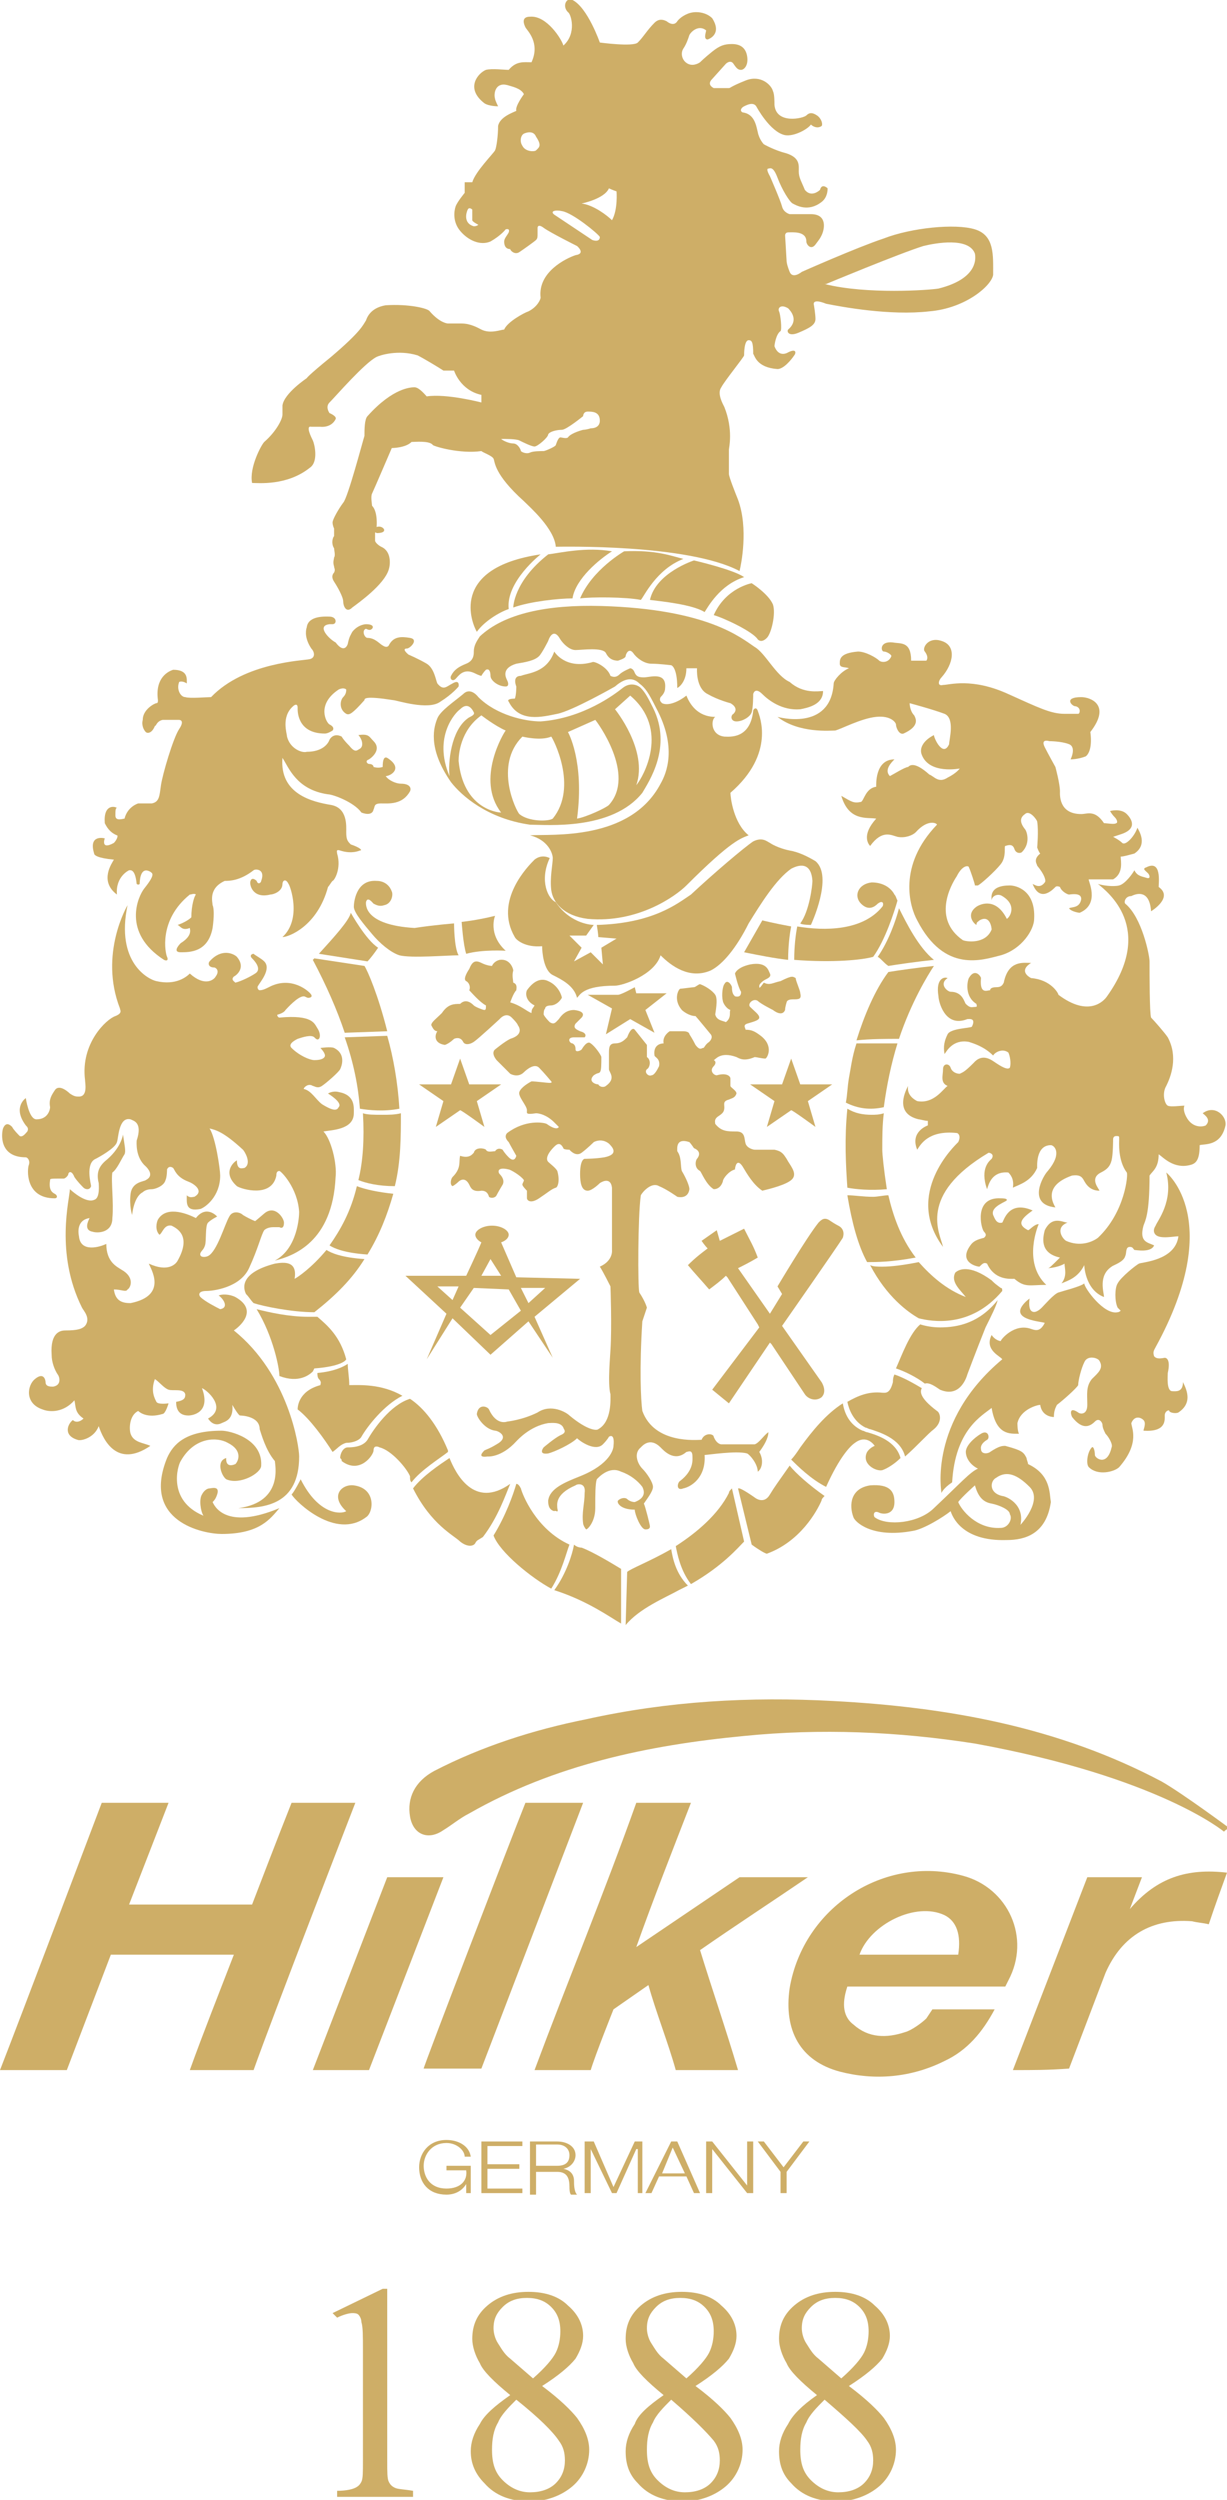 <svg xmlns="http://www.w3.org/2000/svg" xmlns:xlink="http://www.w3.org/1999/xlink" id="Layer_1" x="0px" y="0px" viewBox="0 0 80.8 164.6" style="enable-background:new 0 0 80.8 164.6;" xml:space="preserve"><style type="text/css">	.st0{fill:#CEAE67;}</style><g>	<path class="st0" d="M64.2,15.1c-1.3-0.4-4.2-0.1-6,0.6c-1.8,0.6-5.4,2.2-5.4,2.2s-0.6,0.5-0.8,0c-0.2-0.5-0.2-0.7-0.2-0.7  l-0.1-1.7c0,0,0-0.2,0.2-0.2c0.3,0,1.2-0.1,1.2,0.6c0,0.2,0.3,0.6,0.6,0.2c0.3-0.4,0.3-0.4,0.4-0.6c0.2-0.4,0.4-1.4-0.7-1.4h-1.4  c0,0-0.4-0.1-0.5-0.5s-0.8-2-0.8-2s-0.3-0.5-0.1-0.5c0.1,0,0.3-0.2,0.6,0.6s0.8,1.6,1,1.7c0.2,0.1,1,0.6,1.9-0.1  c0.4-0.3,0.4-0.8,0.4-0.9c-0.1-0.1-0.4-0.3-0.5,0.1c-0.1,0.1-0.6,0.5-1,0c-0.2-0.5-0.4-0.8-0.4-1.2c0-0.4,0.1-0.9-0.8-1.2  c-0.8-0.2-1.5-0.6-1.5-0.6S50,9.2,49.9,8.7c-0.1-0.4-0.2-1.2-1-1.3c-0.2-0.1-0.1-0.3,0.1-0.4c0.2-0.1,0.6-0.3,0.8,0  c0,0,0.9,1.7,1.9,1.9c0.6,0.1,1.5-0.4,1.7-0.7c0.1,0.1,0.4,0.3,0.7,0.1c0.1-0.1,0-0.5-0.3-0.7c-0.3-0.2-0.5-0.2-0.7,0  c-0.2,0.2-2,0.6-2.1-0.7c0-0.2,0-0.7-0.1-0.9c-0.1-0.4-0.8-1.1-1.8-0.7s-1,0.5-1.1,0.5s-0.9,0-1,0c-0.2-0.1-0.4-0.3-0.1-0.6l0.9-1  c0,0,0.3-0.3,0.5,0c0.2,0.3,0.3,0.4,0.5,0.4c0.2,0,0.5-0.3,0.4-0.9s-0.5-0.8-1-0.8c-0.5,0-0.8,0.1-1.3,0.5  c-0.5,0.4-0.8,0.7-0.8,0.7s-0.4,0.3-0.8,0.1c-0.4-0.2-0.5-0.7-0.3-1c0.2-0.3,0.3-0.6,0.4-0.9c0.1-0.2,0.6-0.7,1.1-0.3  c0,0.1-0.2,0.6,0.1,0.6c0,0,1-0.3,0.3-1.4c-0.4-0.4-1.1-0.5-1.6-0.3s-0.7,0.5-0.7,0.5s-0.2,0.4-0.7,0c-0.2-0.1-0.5-0.2-0.8,0.1  C42.6,2,42.4,2.4,42,2.8c-0.3,0.3-2.5,0-2.5,0S38.7,0.5,37.7,0c-0.4-0.2-0.7,0.4-0.3,0.8C37.6,0.9,38,2.2,37.1,3  c-0.1-0.4-1.1-2-2.2-1.9c-0.6,0-0.4,0.5-0.3,0.7s1,1,0.4,2.3c-0.5,0-1-0.1-1.5,0.5c-0.3,0-1.1-0.1-1.5,0c-0.5,0.2-1.4,1.2-0.1,2.2  c0.3,0.2,0.9,0.2,0.9,0.2s-0.2-0.4-0.2-0.5c-0.1-0.3,0-1.1,0.8-0.9c0.3,0.1,0.9,0.2,1.1,0.6c0,0-0.6,0.8-0.5,1.1  c-0.2,0.1-1.1,0.4-1.2,1c0,0.6-0.1,1.4-0.2,1.6c-0.1,0.2-1.3,1.4-1.5,2.1c-0.2,0-0.5,0-0.5,0l0,0.7c0,0-0.5,0.6-0.6,0.9  c-0.1,0.3-0.2,1,0.3,1.6c0.5,0.6,1.3,1,2,0.7c0.7-0.4,1-0.8,1-0.8s0.3-0.1,0.2,0.2c-0.1,0.2-0.3,0.4-0.3,0.6c0,0.1,0,0.5,0.4,0.5  c0,0.1,0.3,0.4,0.6,0.2c0.3-0.2,1-0.7,1.1-0.8c0.1-0.1,0.1-0.2,0.1-0.4s0-0.4,0-0.4s0-0.3,0.4,0c0.4,0.3,2.2,1.2,2.2,1.2  s0.6,0.5-0.1,0.6c-0.6,0.2-2.5,1.1-2.3,2.8c0,0.1-0.2,0.6-0.8,0.9c-0.3,0.1-1.4,0.7-1.6,1.2c-0.2,0-0.9,0.3-1.5,0  c-0.2-0.1-0.7-0.4-1.3-0.4c-0.6,0-0.9,0-0.9,0s-0.5,0-1.2-0.8c-0.1-0.2-1.4-0.5-2.9-0.4c-0.6,0.1-1.1,0.4-1.3,1  c-0.2,0.3-0.3,0.7-2.3,2.4c-1.6,1.3-1.6,1.4-1.6,1.4s-1.5,1-1.6,1.8c0,0.2,0,0.4,0,0.6c0,0.3-0.4,1.1-1.2,1.8  c-0.2,0.2-1,1.7-0.8,2.7c0.4,0,2.3,0.2,3.8-1c0.6-0.4,0.3-1.6,0.2-1.8c-0.1-0.2-0.5-1-0.1-0.9c0.4,0,0.6,0,0.6,0s0.7,0.1,1-0.5  c0.1-0.2-0.4-0.4-0.4-0.4s-0.3-0.4,0-0.7c0.4-0.4,2.3-2.6,3.1-3c0.2-0.1,1.4-0.5,2.7-0.1c0.4,0.2,1.4,0.8,1.7,1c0.2,0,0.7,0,0.7,0  s0.4,1.3,1.8,1.6c0,0.1,0,0.5,0,0.5s-2.3-0.6-3.6-0.4c-0.1-0.1-0.5-0.6-0.8-0.6c-0.2,0-1.4,0-3.1,1.9c-0.2,0.2-0.2,0.9-0.2,1.3  c-0.1,0.3-1.1,4.1-1.4,4.4c-0.3,0.4-0.7,1.1-0.7,1.3c0,0.2,0.1,0.4,0.1,0.4s0,0.4,0,0.5c-0.1,0.1-0.2,0.5,0,0.8  c0,0.1,0.1,0.5,0,0.6c0,0.1-0.1,0.3,0,0.6c0,0.1,0.1,0.2,0,0.4c-0.1,0.1-0.2,0.3,0,0.6c0.2,0.3,0.6,1,0.6,1.3  c0,0.3,0.2,0.8,0.6,0.4c0.4-0.3,2.1-1.5,2.4-2.5c0.1-0.3,0.2-1.2-0.5-1.5c-0.2-0.1-0.4-0.3-0.4-0.4c0-0.1,0-0.5,0-0.5s0-0.1,0.1,0  c0.1,0,0.5,0,0.5-0.2c0-0.1-0.2-0.3-0.5-0.2c0,0,0.1-1-0.3-1.4c0-0.1-0.1-0.6,0-0.8c0.1-0.2,1.3-3,1.3-3s0.9,0,1.3-0.4  c0.2,0,1.2-0.1,1.4,0.2c0.1,0.1,1.8,0.6,3.2,0.4c0.1,0.1,0.7,0.3,0.8,0.5c0.1,0.2,0,1,2,2.8c0.4,0.4,2,1.8,2.1,3  c0.3,0,8.7-0.2,12.1,1.6c0.1-0.4,0.6-2.8-0.1-4.7c-0.2-0.5-0.6-1.5-0.6-1.7s0-1.3,0-1.6c0-0.1,0.3-1.3-0.3-2.8  c-0.1-0.2-0.5-0.9-0.2-1.3c0.2-0.4,1.5-2,1.5-2.1c0-0.1,0-1,0.3-1c0.2,0,0.3,0.1,0.3,0.9c0.1,0.1,0.2,0.9,1.6,1  c0.4,0,0.9-0.6,1.1-0.9c0.1-0.1,0.2-0.5-0.4-0.2c0,0-0.6,0.4-0.9-0.4c0-0.1,0.1-0.8,0.4-1c0.1-0.1,0-1.1-0.1-1.3  c-0.1-0.2,0.1-0.5,0.6-0.2c0.2,0.2,0.7,0.8,0,1.4c-0.1,0.1,0,0.5,0.7,0.2c0.7-0.3,1.1-0.5,1.1-0.9c0-0.3-0.1-0.9-0.1-0.9  s-0.2-0.5,0.8-0.1c1,0.2,4.2,0.8,6.8,0.5c2.4-0.2,4.1-1.7,4.2-2.4C65.4,16.8,65.5,15.5,64.2,15.1 M31.2,14.9  c-0.7-0.2-0.5-0.9-0.4-1.1c0.1-0.2,0.3,0,0.3,0s0,0.6,0,0.7c0,0.1,0.4,0.3,0.4,0.3S31.4,14.9,31.2,14.9 M35.3,9.9  c-0.1,0.1-0.7,0.1-0.9-0.3c-0.2-0.3-0.1-0.7,0.1-0.8c0,0,0.6-0.3,0.8,0.2C35.7,9.6,35.5,9.7,35.3,9.9 M36.6,14.2  c-0.5-0.3,0-0.4,0.4-0.3c0.7,0.1,2.4,1.5,2.5,1.7c0,0.4-0.5,0.2-0.5,0.2L36.6,14.2z M38.9,28.2c-0.3,0.1-0.5,0.1-0.5,0.1  s-0.8,0.2-1,0.5c-0.1,0.1-0.4,0-0.5,0s-0.2,0.2-0.3,0.5c0,0.1-0.7,0.4-0.8,0.4c-0.2,0-0.7,0-0.9,0.1c-0.2,0.1-0.5,0-0.6-0.1  c0-0.1-0.2-0.5-0.5-0.5c-0.3,0-0.7-0.2-0.8-0.3c0.3,0,1,0,1.2,0.1s0.8,0.4,1,0.4s0.9-0.6,0.9-0.8c0.1-0.2,0.6-0.3,0.9-0.3  c0.3,0,1.4-0.9,1.4-0.9s0-0.3,0.3-0.3s0.8,0,0.8,0.6C39.5,28,39.3,28.2,38.9,28.2 M40.3,14.5c-0.3-0.3-1.2-1-2-1.1  c0,0,1.5-0.3,1.8-1c0.2,0.1,0.5,0.2,0.5,0.2S40.7,13.8,40.3,14.5 M61.8,19c-0.6,0.1-4.7,0.4-7.5-0.3h0.1c0,0,4.8-2,6.4-2.5  c0.8-0.2,3-0.6,3.4,0.5C64.3,17.2,64.2,18.4,61.8,19"></path>	<path class="st0" d="M35.6,36.5c0,0-2.3,1.8-2.1,3.6c-0.6,0.2-1.6,0.8-2.1,1.5C31.1,41.1,29.5,37.4,35.6,36.5"></path>	<path class="st0" d="M33.8,40c0,0,0-1.7,2.3-3.5c0.8-0.1,2.5-0.5,4.2-0.2c-0.8,0.5-2.4,1.8-2.6,3.1C36.8,39.4,34.9,39.6,33.8,40"></path>	<path class="st0" d="M41.1,36.3c0,0-2.1,1.2-2.9,3.1c0.7-0.1,3-0.1,4,0.1c0.2-0.2,1-2,2.8-2.7C44.2,36.6,43.2,36.2,41.1,36.3"></path>	<path class="st0" d="M45.7,36.9c0,0-2.5,0.8-2.9,2.6c0.8,0.1,2.8,0.3,3.6,0.8c0.2-0.3,1-1.8,2.6-2.3C48.3,37.5,45.7,36.9,45.7,36.9  "></path>	<path class="st0" d="M49.5,38.4c0,0-1.7,0.3-2.5,2.1c0.7,0.2,2.6,1.1,2.9,1.6c0.1,0.1,0.3,0.2,0.6-0.1c0.3-0.3,0.6-1.6,0.4-2.2  C50.6,39.1,49.5,38.4,49.5,38.4"></path>	<path class="st0" d="M49.7,42.6c-0.9-0.6-3.1-2.5-10.1-2.7c-3.6-0.1-6.4,0.5-8,2c-0.2,0.3-0.4,0.6-0.4,1c0,0.2,0,0.6-0.5,0.8  s-0.8,0.4-1,0.8c-0.1,0.2,0.1,0.4,0.3,0.2s0.5-0.7,1.2-0.4c0.4,0.2,0.5,0.2,0.5,0.2s0.1-0.2,0.3-0.4c0.2-0.1,0.3,0.1,0.3,0.4  s0.5,0.7,1,0.7c0.2,0,0.2-0.2,0.1-0.4c-0.1-0.2-0.4-0.8,0.6-1.1c0.6-0.1,1.2-0.2,1.5-0.5c0.2-0.2,0.6-1,0.6-1s0.3-1,0.8-0.1  c0.2,0.3,0.6,0.7,1,0.7c0.4,0,1.8-0.2,2,0.2s0.5,0.5,0.8,0.5c0.3-0.1,0.5-0.2,0.5-0.3s0.2-0.6,0.5-0.2c0.2,0.3,0.7,0.7,1.2,0.7  s1.3,0.1,1.3,0.1s0.4,0.1,0.4,1.5c0.2-0.1,0.6-0.5,0.6-1.3c0.2,0,0.7,0,0.7,0s-0.1,1.3,0.7,1.7c0.7,0.4,1.5,0.6,1.5,0.6  s0.6,0.3,0.2,0.7c-0.2,0.1-0.2,0.5,0.2,0.5c0.4,0,0.9-0.3,1-0.6c0.1-0.3,0.1-1.2,0.1-1.2s0.1-0.5,0.6,0c0.4,0.4,1.3,1.1,2.5,1  c0.5-0.1,1.5-0.3,1.5-1.2c-0.3,0-1.3,0.2-2.2-0.6C51.1,44.5,50.4,43,49.7,42.6"></path>	<path class="st0" d="M36.5,42.9c0,0,0.7,1.2,2.5,0.7c0.1-0.1,1,0.3,1.2,0.9c0.2,0.1,0.4,0.1,0.6-0.1c0.2-0.2,0.7-0.4,0.7-0.4  s0.2,0,0.3,0.3c0.1,0.2,0.2,0.3,0.6,0.3c0.4,0,1.5-0.4,1.4,0.7c0,0.3-0.2,0.5-0.3,0.6c-0.1,0.2,0,0.3,0.1,0.4  c0.4,0.2,1.1-0.1,1.6-0.5c0.2,0.5,0.7,1.4,1.9,1.4c-0.3,0.2-0.3,1.2,0.6,1.3c0.3,0,1.7,0.2,1.9-1.7c0-0.1,0.2-0.3,0.3,0  c0.1,0.3,1.2,2.8-1.8,5.4c0,0.3,0.2,2,1.2,2.8c-0.5,0.2-1.1,0.3-4.1,3.3c-0.7,0.7-3.2,2.5-6.5,2.2c-1.6-0.2-2.3-1.1-2.4-1.9  c-0.1-0.8,0.1-1.7,0.1-2.1c0-0.3-0.3-1.2-1.5-1.5c1.4-0.1,6.6,0.4,8.6-3.4c0.4-0.7,1.1-2.4-0.3-5c-0.5-1-0.7-1.3-1.1-1.6  c-0.3-0.3-0.8-0.5-1.6,0.2c0,0-2.8,1.6-3.8,1.8c-1,0.2-2.5,0.6-3.2-0.8c-0.1-0.1,0-0.2,0.4-0.2c0.1-0.2,0.1-0.8,0.1-0.8  s-0.3-0.7,0.3-0.7C34.8,44.3,36,44.3,36.5,42.9"></path>	<path class="st0" d="M43,46.6c-0.3-0.6-0.5-1-0.8-1.3c-0.2-0.2-0.7-0.4-1.2,0c-0.5,0.4-2.6,2-5.4,2.2c-1,0-2.9-0.4-4.1-1.6  c0,0-0.5-0.7-1-0.2c-0.6,0.5-1.5,1.1-1.7,1.6c-0.2,0.5-0.7,1.9,0.9,4.2c0.7,0.9,2.4,2.4,5.2,2.8c1.1,0,5.4,0.4,7.4-2.1  C42.7,51.5,44.3,49.2,43,46.6 M29.6,51.1c-1.1-2.6,0.4-4.2,0.7-4.4c0.4-0.4,0.7-0.2,0.9,0.2c0.1,0.2-0.3,0.3-0.4,0.4  C29.7,48.1,29.5,50.2,29.6,51.1 M30.2,50.1c0-0.4,0.1-2,1.5-3c0,0,0.9,0.7,1.6,1c-0.1,0.1-2,3.2-0.3,5.4  C32.7,53.5,30.5,53.2,30.2,50.1 M36.4,53.9c-0.3,0.2-1.6,0.2-2.2-0.3c-0.2-0.2-1.7-3.2,0.2-5.1c0,0,1.2,0.3,1.9,0  C36.4,48.6,38.1,51.8,36.4,53.9 M40.1,53c-0.2,0.2-1.5,0.8-2.1,0.9c0.5-3.8-0.6-5.7-0.6-5.7l1.8-0.8C39.3,47.5,41.9,51,40.1,53   M41.9,51.7c0.8-2.3-1.4-5-1.4-5l1-0.9C44.1,48,42.4,51.1,41.9,51.7"></path>	<path class="st0" d="M22.9,42.4c0.1-0.5,0.2-0.6,0.3-0.8c0.4-0.5,0.9-0.5,0.9-0.5c0.5,0,0.5,0.2,0.4,0.3c-0.1,0.1-0.2,0.1-0.4,0  c-0.3,0.1-0.1,0.6,0.1,0.6c0.5,0,0.8,0.4,1,0.5c0.3,0.2,0.4,0,0.4,0l0,0c0.3-0.6,0.8-0.6,1.4-0.5s0,0.7-0.2,0.7  c-0.4,0,0.1,0.4,0.1,0.4s0.7,0.3,1.2,0.6c0.5,0.3,0.6,1.1,0.7,1.3c0.4,0.5,0.6,0.2,1,0c0.5-0.3,0.4,0.2,0.4,0.2s-0.4,0.5-1.2,1  c-0.8,0.6-2.9-0.1-3.1-0.1c-1.9-0.3-1.9-0.1-1.9,0c-0.8,0.9-1,1-1.2,0.9c-0.5-0.3-0.4-0.9-0.2-1.1c0.2-0.2,0.2-0.4,0.2-0.5  c-0.1-0.1-0.3-0.1-0.5,0c-1.5,1-0.8,2.2-0.6,2.3c0.4,0.2,0.2,0.4,0.2,0.4s-0.3,0.2-0.5,0.2c-1.9,0-1.8-1.6-1.8-1.7  c0-0.3-0.2-0.2-0.3-0.1c-0.8,0.7-0.4,1.8-0.4,2c0.2,0.8,1,1.1,1.3,1c1,0,1.4-0.5,1.5-0.8c0.3-0.5,0.8-0.2,0.8-0.2s0.1,0.2,0.5,0.6  c0.4,0.5,0.5,0.3,0.7,0.2c0.3-0.2,0.1-0.7-0.1-0.9c0.7-0.1,0.7,0.1,1,0.4c0.5,0.5,0,1-0.3,1.2c-0.3,0.1-0.1,0.3,0,0.3  c0.3,0,0.3,0.2,0.3,0.2s0.3,0.1,0.6,0c0-0.5,0.1-0.7,0.3-0.6c1.1,0.7,0.2,1.2-0.1,1.2c0.2,0.3,0.7,0.5,1,0.5c0.6,0,0.7,0.3,0.6,0.5  c-0.5,0.9-1.4,0.8-1.9,0.8c-0.5,0-0.4,0.2-0.5,0.4c-0.1,0.5-0.8,0.2-0.8,0.2c-0.5-0.7-1.9-1.2-2.2-1.2c-2.1-0.3-2.6-1.8-3-2.4  c-0.2,2.4,2,2.9,3.2,3.1c1.1,0.2,1,1.4,1,1.8c0,0.5,0.1,0.6,0.3,0.8c0.6,0.2,0.8,0.4,0.6,0.4c-0.5,0.2-1,0.1-1.3,0  c-0.3-0.1-0.2,0.1-0.2,0.2c0.3,1-0.2,1.8-0.3,1.8c-0.1,0.1-0.2,0.3-0.3,0.4c-0.7,2.6-2.6,3.3-3,3.3c1.3-1.2,0.5-3.4,0.4-3.5  c-0.2-0.4-0.4-0.2-0.4,0c0,0.5-0.6,0.7-0.8,0.7c-1.2,0.3-1.4-0.7-1.3-0.9c0.1-0.3,0.4,0,0.4,0c0.1,0.3,0.3,0.1,0.3,0  c0.3-0.8-0.4-0.8-0.5-0.7c-0.9,0.7-1.6,0.7-1.9,0.7c-1.1,0.5-0.8,1.4-0.8,1.6c0.1,0.2,0.1,0.8,0,1.5c-0.3,1.6-1.5,1.6-2.1,1.6  c-0.5,0-0.2-0.4,0-0.6c0.8-0.5,0.6-0.9,0.6-1c-0.5,0.2-0.6-0.1-0.8-0.2c0.3-0.1,0.7-0.3,0.9-0.5c0-0.8,0.2-1.4,0.3-1.5  c-0.1-0.1-0.3,0-0.4,0c-2.1,1.7-1.6,3.9-1.5,4.1s0,0.3-0.2,0.2c-2.8-1.8-1.7-4.2-1.3-4.7c0.8-1,0.5-1,0.4-1.1  c-0.7-0.4-0.7,0.7-0.7,0.8c-0.1,0.1-0.2,0-0.2,0c-0.1-1-0.4-0.9-0.5-0.9c0,0-0.9,0.4-0.8,1.6c-1.2-0.9-0.3-2.1-0.2-2.3  c-1.1-0.1-1.3-0.3-1.3-0.4c-0.4-1.3,0.7-1,0.7-1c0,0-0.3,0.8,0.6,0.3c0.2-0.2,0.3-0.5,0.2-0.5c-0.5-0.2-0.7-0.6-0.8-0.8  c-0.1-1.3,0.7-1.1,0.8-1c-0.1,0-0.1,0.2-0.1,0.5c0,0.4,0.5,0.2,0.6,0.2c0.2-0.8,0.9-1,0.9-1s0.5,0,0.9,0c0.5-0.1,0.5-0.5,0.6-1.2  c0.1-0.7,0.8-3.1,1.2-3.7c0.4-0.6,0-0.6,0-0.6s-0.7,0-1.1,0c-0.4,0.1-0.4,0.4-0.5,0.4c-0.2,0.5-0.5,0.5-0.6,0.4  c-0.1-0.1-0.3-0.4-0.2-0.8c0-0.7,0.8-1.1,0.9-1.1s0.1-0.1,0.1-0.2c-0.2-1.5,0.7-1.9,1-2c1,0,0.9,0.6,0.9,0.9  c-0.3-0.2-0.5-0.1-0.5-0.1c-0.2,0.5,0.1,1,0.4,1c0.3,0.1,1.4,0,1.7,0c2.2-2.3,6.1-2.4,6.5-2.5c0.4-0.1,0.3-0.5,0.1-0.7  c-0.4-0.6-0.4-1.1-0.3-1.4c0.1-0.8,1.3-0.7,1.5-0.7c0.2,0,0.4,0.1,0.4,0.3c0,0.2-0.2,0.2-0.2,0.2h-0.2c-0.9,0.1,0,1,0.4,1.2  C22.7,43.1,22.9,42.4,22.9,42.4"></path>	<path class="st0" d="M36.2,56.5c0,0-0.5-0.3-1,0.1c-0.4,0.4-2.7,2.7-1.3,5.1c0.1,0.2,0.7,0.7,1.8,0.6c0,0.4,0.1,1.6,0.7,1.9  c0.6,0.3,1.4,0.7,1.6,1.5c0.2-0.2,0.4-0.8,2.5-0.8c0.5,0,2.6-0.7,3-2c0.7,0.7,1.9,1.6,3.3,1c0.8-0.4,1.7-1.5,2.5-3.1  c0.8-1.3,1.8-2.9,2.8-3.6c0.2-0.1,1.3-0.7,1.4,0.8c0,0.3-0.2,2-0.8,2.8c0.1,0.1,0.7,0.1,0.7,0.1s1.5-3.2,0.3-4.2  c-0.5-0.3-1.1-0.6-1.7-0.7c-0.5-0.1-1-0.3-1.3-0.5c-0.2-0.1-0.5-0.4-1.1-0.1c-0.6,0.4-2.6,2.1-4.1,3.5c-0.9,0.6-2.5,1.9-6.2,2  c0.1,0.6,0.1,0.8,0.1,0.8l1.2,0.1l-1,0.6l0.1,1.1l-0.8-0.8l-1.1,0.6l0.5-0.9l-0.8-0.8l1.1,0l0.5-0.7c0,0-1.5,0-2.5-1.5  C36.1,59.2,35.5,58,36.2,56.5"></path>	<path class="st0" d="M41.8,65c0,0-0.9,0.5-1.1,0.5c-0.3,0-2,0-2,0l1.6,0.9l-0.4,1.7l1.6-1l1.6,0.9l-0.6-1.5l1.4-1.1l-2,0L41.8,65z"></path>	<path class="st0" d="M32.6,60.3c0,0-0.5,1.2,0.7,2.3c0,0-1.5-0.1-2.6,0.2c-0.2-0.6-0.3-2.1-0.3-2.1S31.4,60.6,32.6,60.3"></path>	<path class="st0" d="M29.9,60.8c0,0,0,1.6,0.3,2.1c-0.8,0-3.1,0.2-3.9,0c-0.6-0.2-1.3-0.8-1.8-1.4c-0.5-0.6-1.2-1.4-1.2-1.8  c0-0.2,0.1-1.8,1.5-1.7c0.6,0,0.9,0.4,1,0.7c0.1,0.2,0,0.8-0.5,0.9c-0.3,0.1-0.5,0-0.7-0.1c-0.1-0.1-0.4-0.5-0.5-0.1  c0,0.1-0.2,1.5,3.2,1.7C28.6,60.9,29.9,60.8,29.9,60.8"></path>	<path class="st0" d="M33.6,66c0,0,0.2-0.6,0.4-0.8c0-0.1,0.1-0.4-0.2-0.5c0-0.1-0.1-0.5,0-0.8c0-0.1-0.2-0.8-0.9-0.7  c-0.4,0.1-0.5,0.4-0.5,0.4s-0.3,0-0.7-0.2c-0.4-0.2-0.6-0.1-0.8,0.4c-0.2,0.3-0.4,0.7-0.2,0.8c0.2,0.1,0.3,0.4,0.2,0.6  c0.1,0.1,0.7,0.8,1.1,1c0,0.2,0,0.3-0.1,0.3c-0.1,0-0.6-0.2-0.7-0.3s-0.5-0.5-0.9-0.1c-0.4,0-0.8,0-1.2,0.6  c-0.4,0.4-0.7,0.6-0.7,0.8c0.1,0.2,0.2,0.4,0.4,0.4c-0.2,0.3-0.2,0.8,0.5,0.9c0.3-0.1,0.6-0.4,0.6-0.4s0.4-0.2,0.6,0.2  c0.1,0.2,0.4,0.2,0.7,0s1.7-1.5,1.7-1.5s0.4-0.5,0.8-0.1s0.4,0.5,0.4,0.5s0.5,0.6-0.5,0.9c-0.4,0.2-1,0.7-1,0.7s-0.3,0.2,0.1,0.7  c0.4,0.4,0.9,0.9,0.9,0.9s0.5,0.3,0.9-0.1c0.2-0.2,0.7-0.6,1-0.3c0.3,0.3,0.8,0.9,0.8,0.9s0.1,0.1-0.1,0.1s-0.9-0.1-1.2-0.1  c-0.2,0.1-0.7,0.4-0.8,0.7c-0.1,0.3,0.5,0.9,0.5,1.2c0,0.2-0.1,0.3,0.6,0.2c0.2,0,0.7,0.1,1.2,0.6c0.2,0.2,0.3,0.3,0.3,0.3  s-0.1,0.3-0.8-0.2c-0.2-0.1-1.4-0.3-2.6,0.6c-0.1,0.1-0.2,0.3,0.1,0.6c0.1,0.2,0.5,0.9,0.5,0.9s-0.1,0.5-0.5,0.1  c-0.3-0.3-0.4-0.5-0.4-0.5s-0.3-0.2-0.5,0.1c-0.2,0-0.5,0.1-0.6-0.1c-0.1-0.1-0.7-0.2-0.8,0.2c-0.1,0.1-0.3,0.4-0.9,0.2  c-0.1,0.4,0.1,0.8-0.5,1.4c-0.1,0.1-0.2,0.5,0,0.6c0.2-0.1,0.4-0.3,0.4-0.3s0.4-0.4,0.7,0.2c0.1,0.2,0.2,0.5,0.8,0.4  c0.1,0,0.4,0,0.5,0.4c0.1,0.1,0.4,0.1,0.5-0.1s0.4-0.7,0.4-0.7s0.2-0.3-0.2-0.7c-0.1-0.1-0.2-0.5,0.6-0.3c0.1,0,0.8,0.4,1,0.7  c0,0.1-0.1,0.2-0.1,0.3c0,0.1,0.3,0.4,0.3,0.4s0,0.4,0,0.5c0,0.1,0.2,0.4,0.8,0c0.6-0.4,0.8-0.6,1.1-0.7c0.1,0,0.3-0.4,0.1-1.1  c-0.1-0.2-0.5-0.5-0.6-0.6c-0.1-0.1-0.2-0.4,0.4-1c0.2-0.2,0.4-0.3,0.6,0.1c0,0.1,0.4,0.1,0.4,0.1s0.4,0.5,0.8,0.2s0.8-0.7,0.8-0.7  s0.5-0.3,1,0.1c0.2,0.2,0.7,0.7-0.3,0.9c-0.6,0.1-1.3,0.1-1.3,0.1s-0.3,0-0.3,1c0,0.6,0.1,1.1,0.5,1.1c0.3,0,0.8-0.5,0.8-0.5  s0.7-0.5,0.8,0.3c0,0.7,0,4.1,0,4.1s0.1,0.7-0.8,1.1c0.2,0.3,0.7,1.3,0.7,1.3s0.1,2.6,0,4.2c0,0.2-0.2,2.2,0,2.9  c0,0.3,0.1,1.8-0.8,2.3c-0.1,0.1-0.7,0.1-1.9-0.9c-0.2-0.2-1.2-0.8-2.1-0.2c-1,0.5-2,0.6-2,0.6s-0.7,0.3-1.2-0.8  c-0.1-0.2-0.7-0.4-0.8,0.3c0,0.2,0.5,1,1.2,1.1c0.2,0,1,0.4,0.1,0.9c-0.5,0.3-0.6,0.3-0.8,0.4c-0.1,0.1-0.5,0.5,0.2,0.4  c0,0,0.9,0.1,1.9-1c0.1-0.1,0.9-1,2.1-1.2c0.2,0,0.8-0.1,1,0.3c0,0.1,0.3,0.3-0.2,0.5c-0.4,0.2-1.1,0.8-1.1,0.8s-0.4,0.5,0.3,0.4  c0.4-0.1,1.5-0.6,1.9-1c0.2,0.2,1.2,0.9,1.7,0.4c0.3-0.3,0.4-0.5,0.4-0.5s0.4-0.3,0.3,0.6c0,0.2-0.2,1.2-2.2,2  c-1,0.4-2,0.8-2.1,1.6c0,0.2,0,0.6,0.4,0.7c0.1-0.1,0.3,0.2,0.2-0.2c0-0.2-0.2-0.9,1.2-1.5c0.1-0.1,0.7-0.2,0.6,0.5  c0,0.7-0.2,1.3-0.1,2c0,0.1,0.1,0.3,0.2,0.4c0.1,0,0.6-0.5,0.6-1.4s0-1.6,0.1-1.9c0.1-0.1,0.8-0.9,1.6-0.5c0.6,0.2,1.1,0.6,1.4,1  c0.1,0.2,0.3,0.7-0.5,1c-0.2,0-0.4-0.1-0.5-0.2c-0.1-0.1-0.4-0.1-0.6,0.1c-0.1,0.1,0.1,0.6,1.1,0.6c0,0.3,0.4,1.3,0.7,1.3  c0.1,0,0.3,0,0.3-0.2c0-0.1-0.3-1.3-0.4-1.5c0.2-0.3,0.6-0.8,0.6-1.1c0-0.3-0.4-0.9-0.7-1.2c-0.3-0.3-0.6-1-0.1-1.4  c0.1-0.1,0.6-0.7,1.3,0c0.2,0.2,0.9,1,1.7,0.3c0.1,0,0.4-0.2,0.4,0.3c0,0.2,0.1,0.9-0.8,1.6c-0.2,0.1-0.3,0.7,0.2,0.5  c0.5-0.1,1.5-0.7,1.4-2.2c0.2,0,2.1-0.3,2.8-0.1c0.2,0.1,0.7,0.7,0.7,1.2c0.3-0.2,0.4-0.8,0.1-1.3c0.3-0.4,0.6-0.9,0.6-1.3  c-0.3,0.2-0.6,0.7-0.9,0.8c-0.5,0-2.2,0-2.2,0s-0.3,0-0.5-0.5c0-0.2-0.6-0.3-0.8,0.2c-0.3,0-3.1,0.3-3.9-1.9  c-0.1-0.7-0.2-2.8,0-5.9c0.1-0.3,0.3-0.9,0.3-0.9s-0.1-0.4-0.5-1c-0.1-0.3-0.1-5,0.1-6.4c0.1-0.2,0.7-0.9,1.2-0.6  c0.5,0.2,1.2,0.7,1.2,0.7s0.7,0.2,0.8-0.5c0-0.2-0.2-0.7-0.5-1.2c-0.1-0.3,0-0.9-0.3-1.3c0-0.2-0.1-0.9,0.8-0.6  c0.1,0.1,0.3,0.4,0.3,0.4c0,0,0.6,0.2,0.2,0.7c-0.1,0.1-0.2,0.6,0.2,0.8c0.1,0.1,0.4,0.9,0.9,1.2c0.3,0,0.5-0.2,0.6-0.5  c0-0.2,0.4-0.7,0.8-0.8c0-0.1,0.1-0.8,0.5-0.2c0.3,0.5,0.7,1.2,1.3,1.6c0.4-0.1,1.7-0.4,2-0.8s-0.2-0.9-0.4-1.3  c-0.2-0.3-0.3-0.5-0.8-0.6c-0.6,0-1.2,0-1.3,0s-0.5-0.1-0.6-0.4s0-0.8-0.6-0.8s-1,0-1.4-0.5c0-0.1-0.1-0.3,0.2-0.5  c0.3-0.2,0.4-0.3,0.4-0.6c0-0.2-0.1-0.4,0.3-0.5c0.2-0.1,0.4-0.1,0.5-0.4c0-0.2-0.4-0.4-0.4-0.5c0,0,0-0.4,0-0.5  c0-0.1-0.2-0.4-0.9-0.2c-0.2,0-0.5-0.3-0.2-0.6c0.1-0.1,0.2-0.3,0-0.4c0.1,0,0.4-0.6,1.5-0.2c0.2,0.1,0.5,0.3,1.2,0  c0.1,0,0.5,0.1,0.7,0.1c0.1,0,0.6-0.8-0.3-1.5c-0.4-0.3-0.6-0.4-1-0.4c0-0.1-0.2-0.3,0.1-0.4c0.3-0.1,0.8-0.2,0.8-0.4  c0-0.2-0.3-0.4-0.6-0.7c-0.2-0.2,0.2-0.6,0.5-0.4c0.2,0.2,1,0.6,1,0.6s0.6,0.5,0.8,0c0-0.2,0.1-0.5,0.1-0.5s0-0.2,0.4-0.2  c0.4,0,0.6,0,0.5-0.4c0-0.2-0.3-0.8-0.3-1c-0.2-0.1-0.2-0.2-1,0.2c-0.5,0.1-0.7,0.3-1.1,0.1C50,65.1,50,65.1,50,64.9  c0-0.1,0.2-0.3,0.4-0.4c0.2-0.1,0.4-0.2,0.3-0.4c-0.1-0.2-0.2-0.8-1.3-0.6c-0.9,0.2-1,0.6-1,0.6s0.2,0.9,0.4,1.2  c0,0.1,0,0.4-0.4,0.3c-0.1-0.1-0.2-0.2-0.2-0.6c0-0.1-0.3-0.6-0.5-0.2c-0.1,0.1-0.2,0.7-0.1,1.1c0,0.1,0.2,0.5,0.5,0.6  c-0.1,0.1,0.1,0.5-0.3,0.8c-0.2-0.1-0.6-0.1-0.7-0.5c0-0.1,0.2-1,0-1.3s-0.7-0.6-1-0.7C46,64.8,45.8,65,45.7,65  c-0.1,0-0.8,0.1-0.9,0.1c-0.1,0-0.5,0.7,0.1,1.4c0.1,0.1,0.5,0.4,0.9,0.4c0.1,0.1,1,1.2,1,1.2s0.2,0.2-0.1,0.5  c-0.3,0.2-0.3,0.4-0.4,0.4c-0.1,0-0.2,0.2-0.5-0.2c-0.2-0.4-0.4-0.7-0.4-0.7s0-0.2-0.4-0.2c-0.4,0-0.9,0-0.9,0s-0.5,0.3-0.4,0.8  c-0.2,0-0.7,0.1-0.6,0.8c0,0.1,0.4,0.2,0.3,0.7c-0.1,0.2-0.3,0.6-0.5,0.6c-0.2,0.1-0.5-0.2-0.3-0.4c0.2-0.1,0.3-0.6,0-0.8  c0-0.2,0-0.8,0-0.8l-0.8-1c0,0-0.2-0.3-0.5,0.5c-0.2,0.2-0.4,0.4-0.8,0.4s-0.4,0.3-0.4,0.7c0,0.4,0,0.8,0,1c0,0.2,0.5,0.6-0.2,1.1  c-0.1,0.1-0.4,0.1-0.5-0.1c-0.2,0-0.7-0.2-0.3-0.6c0.3-0.2,0.3-0.1,0.4-0.2s0.1-0.5,0.1-1c0-0.1-0.4-0.7-0.7-0.9  c-0.1-0.1-0.3-0.1-0.6,0.4c-0.1,0.1-0.4,0.2-0.4,0c0-0.1,0-0.3-0.2-0.4c-0.2,0-0.4-0.4,0.1-0.4c0.4,0,0.6,0,0.7,0  c0.1-0.1,0.1-0.3-0.3-0.4c-0.2-0.1-0.5-0.2-0.3-0.5c0.2-0.2,0.4-0.4,0.4-0.4s0.4-0.4-0.5-0.5c-0.5,0-0.8,0.3-1,0.6  c-0.2,0.2-0.3,0.4-0.6,0.2c-0.1-0.1-0.3-0.3-0.4-0.5c0-0.1,0-0.3,0.1-0.4c0-0.1,0.1-0.2,0.4-0.2c0,0,0.4,0,0.7-0.5  c0-0.1-0.2-0.8-0.9-1.1c-0.4-0.2-0.9-0.1-1.4,0.6c-0.1,0.2-0.1,0.7,0.5,1c-0.1,0.2-0.2,0.2-0.2,0.5C34.7,66.6,34.3,66.2,33.6,66"></path>	<path class="st0" d="M52.1,69.7l0.6,1.7h2.1l-1.6,1.1l0.5,1.7c0,0-1.5-1.1-1.6-1.1l-1.6,1.1l0.5-1.7l-1.6-1.1h2.1L52.1,69.7"></path>	<path class="st0" d="M30.3,69.7l0.6,1.7H33l-1.6,1.1l0.5,1.7c0,0-1.5-1.1-1.6-1.1l-1.6,1.1l0.5-1.7l-1.6-1.1h2.1L30.3,69.7"></path>	<path class="st0" d="M23.5,78.1c-0.4,1.7-1.1,2.9-1.8,3.9c0.3,0.2,1,0.5,2.5,0.6c0.8-1.3,1.3-2.6,1.7-4  C24.9,78.5,24,78.3,23.5,78.1"></path>	<path class="st0" d="M52.1,61c-1.1-0.2-1.9-0.4-1.9-0.4S49.4,62,49,62.7c1,0.2,2,0.4,2.9,0.5C51.9,62.3,52,61.5,52.1,61"></path>	<path class="st0" d="M25.5,67.9c-0.6-2.4-1.3-4-1.5-4.3l-3.3-0.5c0,0-0.1,0.1-0.1,0.1c0.9,1.7,1.6,3.3,2.1,4.8L25.5,67.9z"></path>	<path class="st0" d="M52.5,61c-0.1,0.5-0.2,1.3-0.2,2.2c2.6,0.2,4.5,0,5.2-0.2c0.8-1.1,1.4-3,1.6-3.7c-0.1-0.2-0.1-0.3-0.2-0.4  c-0.2-0.4-0.7-0.8-1.5-0.8c-0.9,0.1-1.2,0.9-0.7,1.4c0.5,0.5,0.9,0.2,1.1,0c0.4-0.3,0.4,0.1,0.3,0.2C56.8,61.3,54.3,61.3,52.5,61"></path>	<path class="st0" d="M23.9,73.3c0.1,1.7,0,3.2-0.3,4.4c0.5,0.2,1.3,0.4,2.4,0.4c0.4-1.6,0.4-3.3,0.4-4.8c-0.4,0.1-0.8,0.1-1.2,0.1  C24.6,73.4,24.2,73.4,23.9,73.3"></path>	<path class="st0" d="M26.3,73c-0.1-1.7-0.4-3.4-0.8-4.8l-2.8,0.1c0.6,1.7,0.9,3.3,1,4.7C24.3,73.1,25.3,73.2,26.3,73"></path>	<path class="st0" d="M60.3,82.8c-1-1.3-1.5-2.8-1.8-4.1c-0.3,0-0.7,0.1-1,0.1c-0.7,0-1.2-0.1-1.7-0.1c0.3,1.8,0.7,3.3,1.3,4.4  C57.7,83.1,58.7,83.1,60.3,82.8"></path>	<path class="st0" d="M58.4,78.3c-0.2-1.3-0.3-2.3-0.3-2.6c0-0.8,0-1.6,0.1-2.4c-0.3,0.1-0.6,0.1-0.8,0.1c-0.6,0-1.1-0.1-1.6-0.4  c-0.2,2-0.1,3.7,0,5.2C56.3,78.3,57.3,78.4,58.4,78.3"></path>	<path class="st0" d="M59.2,68.4c0.8-2.4,1.9-4.2,2.3-4.8c-1,0.1-2.4,0.3-3,0.4c-0.9,1.2-1.6,2.9-2.1,4.5  C57.3,68.4,58.4,68.4,59.2,68.4"></path>	<path class="st0" d="M57.8,63c0.2,0.1,0.4,0.4,0.7,0.6c0.6-0.1,2-0.3,3-0.4c-1-0.8-1.8-2.4-2.3-3.4C59,60.6,58.5,62,57.8,63"></path>	<path class="st0" d="M60.5,83.1c-1,0.2-1.8,0.3-2.4,0.3c-0.3,0-0.6,0-0.8-0.1c1.1,2.1,2.5,3.1,3.2,3.5c0.8,0.2,3.4,0.7,5.5-1.8  c0-0.1,0-0.2-0.1-0.2c-0.4-0.3-0.4-0.3-0.6-0.5c-1.5-1.1-2.2-0.7-2.4-0.5c-0.3,0.6,0.3,1.1,0.7,1.6C62.3,84.9,61.3,84,60.5,83.1"></path>	<path class="st0" d="M58.2,72.9c0.2-1.5,0.5-2.9,0.9-4.2c-0.8,0-2,0-2.7,0c-0.3,0.9-0.4,1.8-0.5,2.3c-0.1,0.6-0.1,1.1-0.2,1.6  C56.5,73,57.3,73.1,58.2,72.9"></path>	<path class="st0" d="M24.2,63.3c0.2-0.2,0.5-0.6,0.7-0.9c-0.8-0.5-1.8-2.3-1.8-2.3c-0.1,0.5-1.1,1.6-2.1,2.7L24.2,63.3z"></path>	<path class="st0" d="M48.2,98c-0.1,0.1-0.2,0.2-0.2,0.3c-0.7,1.4-2.1,2.6-3.5,3.5c0.1,0.5,0.3,1.6,1,2.5c2.1-1.2,3.1-2.4,3.5-2.8  L48.2,98z"></path>	<path class="st0" d="M40.9,103.3c-0.5-0.3-1.8-1.1-2.6-1.4c-0.2,0-0.4-0.1-0.5-0.2c-0.1,0.6-0.5,1.9-1.3,3c0,0,0,0,0,0  c2.2,0.7,3.7,1.8,4.4,2.2L40.9,103.3z"></path>	<path class="st0" d="M52,96.5c-0.7,1-1,1.4-1.3,1.9c-0.4,0.7-1,0.2-1,0.2s-0.7-0.5-1-0.6c0,0,0,0-0.1,0l0.9,3.7  c0.4,0.3,0.9,0.6,1,0.6c2.2-0.8,3.3-2.8,3.6-3.5c0-0.1,0.1-0.2,0.2-0.3C53.3,97.8,52.4,97,52,96.5"></path>	<path class="st0" d="M44.2,102c-1.4,0.8-2.7,1.3-2.9,1.5l-0.1,3.5c0.9-1.1,2.6-1.8,3.5-2.3c0.2-0.1,0.4-0.2,0.6-0.3  C44.5,103.6,44.3,102.6,44.2,102"></path>	<path class="st0" d="M57.1,94.3c-0.1,0-0.2-0.1-0.3-0.1c-0.9-0.4-1.2-1.2-1.3-1.8c-1.1,0.7-2,1.8-2.8,2.9c-0.2,0.3-0.4,0.6-0.6,0.8  c0.4,0.4,1.3,1.3,2.3,1.8c0.9-2,1.6-2.7,1.9-2.9c0.8-0.6,1.3,0.2,1.3,0.2s-0.3,0.1-0.5,0.4c-0.4,0.8,0.6,1.3,1,1.2  c0.3-0.1,0.8-0.4,1.2-0.8C59,94.9,57.8,94.5,57.1,94.3"></path>	<path class="st0" d="M61.9,87.4c-0.5,0-1-0.1-1.3-0.2c-0.7,0.6-1.2,2-1.6,2.9c0.6,0.2,1.4,0.6,1.9,1c0.3-0.1,0.7,0.2,1,0.4  c1.4,0.6,1.8-1,1.8-1s0.6-1.6,1.2-3.1c0.4-0.8,0.7-1.4,0.8-1.8C64.5,87.1,63.1,87.4,61.9,87.4"></path>	<path class="st0" d="M61.7,92.9c-1.2-0.9-1.1-1.3-1-1.5c-0.5-0.3-1.2-0.7-1.8-0.9c-0.1,0.2-0.1,0.4-0.1,0.5  c-0.2,0.8-0.5,0.7-0.7,0.7c-0.9-0.1-1.6,0.2-2.3,0.6c0.1,0.5,0.4,1.3,1.2,1.7c0.1,0,0.2,0.1,0.3,0.1c0.6,0.2,2,0.6,2.3,1.8  c0.8-0.7,1.5-1.5,1.9-1.8C62.1,93.6,61.9,93,61.7,92.9"></path>	<path class="st0" d="M20.7,90.1c1.4-0.1,2-0.4,2.1-0.6c-0.4-1.5-1.2-2.2-1.9-2.8c-0.2,0-0.4,0-0.6,0c-1.3,0-2.6-0.3-3.4-0.5  c1.1,1.8,1.5,3.9,1.5,4.4c1.3,0.5,2-0.1,2.2-0.3L20.7,90.1z"></path>	<path class="st0" d="M22.8,95c0.5,0,0.9-0.2,1-0.4c0.4-0.7,1.5-2.1,2.7-2.7c-1.4-0.8-2.8-0.7-3.5-0.7c0-0.5-0.1-1-0.1-1.4  c-0.3,0.2-0.9,0.5-2,0.6c0,0.1,0,0.3,0.1,0.4c0.2,0.2,0.1,0.3,0.1,0.4c-1.5,0.4-1.5,1.5-1.5,1.6c0.8,0.6,1.8,2,2.3,2.8  C22.2,95.4,22.4,95.1,22.8,95"></path>	<path class="st0" d="M20.7,86.4C20.7,86.4,20.7,86.3,20.7,86.4c1.4-1.1,2.5-2.2,3.3-3.5c-1.5-0.1-2.2-0.4-2.5-0.6  c-1,1.2-1.9,1.8-2.1,1.9c0.2-1.2-0.7-1.1-1.3-1c-2.3,0.6-2.1,1.6-1.9,2c0.2,0.2,0.3,0.4,0.5,0.6C17.3,86,19.2,86.4,20.7,86.4"></path>	<path class="st0" d="M27.1,97.6c0.6-0.8,1.9-1.6,2.4-2c0,0,0-0.1,0-0.1c-0.7-1.7-1.6-2.8-2.5-3.4c-1.3,0.4-2.4,2-2.8,2.7  c-0.2,0.3-0.6,0.5-1.3,0.5c-0.3,0-0.5,0.4-0.5,0.7c0.1,0.1,0.1,0.1,0.1,0.2c1.2,0.9,2.1-0.4,2.1-0.7c0-0.3,0.2-0.3,0.4-0.2  c0.8,0.2,1.8,1.4,2,1.9C27,97.4,27,97.5,27.1,97.6"></path>	<path class="st0" d="M33.6,97.7C33.6,97.7,33.5,97.7,33.6,97.7c-2.4,1.7-3.6-0.7-4-1.7c-0.6,0.4-1.8,1.2-2.4,2  c1.2,2.4,2.7,3.1,3.1,3.5c0.5,0.4,0.9,0.3,1,0.1c0.1-0.2,0.2-0.2,0.5-0.4C32.8,99.9,33.3,98.4,33.6,97.7"></path>	<path class="st0" d="M37.5,101.7c-2.2-1-3.1-3.3-3.2-3.7c-0.1-0.2-0.2-0.3-0.3-0.3c-0.2,0.7-0.7,2.1-1.5,3.4  c0.4,1.1,2.5,2.8,3.8,3.5C37,103.5,37.3,102.2,37.5,101.7"></path>	<path class="st0" d="M1.7,74.1c0.1,0.1,0.2,0.2,0.1,0.4c-0.1,0.1-0.3,0.4-0.5,0.3c-0.1-0.1-0.4-0.4-0.5-0.6  c-0.1-0.1-0.4-0.4-0.6,0.1c-0.1,0.3-0.3,1.9,1.5,1.9c0.1,0,0.3,0.2,0.2,0.5c-0.1,0.2-0.3,2.2,1.7,2.2c0.2,0,0.2-0.2,0-0.3  c-0.2-0.1-0.4-0.3-0.3-0.9c0-0.1,0-0.1,0.9-0.1c0.1,0,0.3-0.2,0.3-0.3c0-0.1,0.2-0.3,0.4,0.2c0.2,0.3,0.5,0.6,0.6,0.7  c0.1,0.1,0.4,0.2,0.5-0.1c0-0.1-0.4-1.5,0.3-1.8c0.2-0.1,1.3-0.7,1.4-1.1c0.1-0.2,0.1-1.7,0.9-1.5c0.2,0.1,0.8,0.2,0.4,1.4  c0,0.1-0.1,1.1,0.6,1.7c0.1,0.1,0.6,0.6,0,0.9c-0.1,0.1-0.9,0.1-1,0.9s0.1,1.4,0.1,1.4s0.1-1.2,0.7-1.5c0.1-0.1,0.3-0.2,0.6-0.2  c0.2,0,0.8-0.2,0.9-0.6c0.1-0.2,0.1-0.7,0.1-0.7s0.1-0.3,0.4-0.1c0.1,0.1,0.2,0.6,1,0.9c0.3,0.1,1.1,0.6,0.4,1  c-0.1,0-0.3,0.1-0.5-0.1c0,0.5-0.1,1.1,0.9,0.9c0.3-0.1,1.3-0.8,1.3-2.2c0-0.4-0.3-2.5-0.7-3.1c0.4,0.1,0.9,0.2,2.2,1.4  c0.1,0.1,0.6,0.9,0.1,1.2c-0.1,0-0.5,0.2-0.5-0.5c-0.2,0.1-1,0.8,0,1.7c0.3,0.2,2.3,0.8,2.6-0.7c0-0.1,0-0.3,0.2-0.3  c0.1,0,1.2,1.1,1.3,2.7c0,0.3-0.1,2.4-1.6,3.2c1.2-0.3,3.8-1.2,4-5.5c0.1-0.9-0.3-2.5-0.8-3c0.5-0.1,2-0.1,2-1.2  c0-0.4,0.1-1.2-1-1.4c-0.4-0.1-0.7,0.1-0.7,0.1s1,0.6,0.7,0.9c-0.1,0.2-0.3,0.3-1.1-0.2c-0.4-0.3-0.7-0.9-1.2-1  c0-0.1,0.3-0.4,0.6-0.2c0.1,0,0.3,0.2,0.6,0c0.3-0.2,1.1-0.9,1.2-1.1c0.1-0.2,0.4-1-0.4-1.4c-0.2-0.1-0.9,0-0.9,0s0.3,0.3,0.3,0.5  c0,0.1-0.1,0.3-0.7,0.3c-0.3,0-1-0.3-1.5-0.8c-0.1-0.1-0.2-0.3,0.4-0.6c0.3-0.1,0.9-0.3,1.1-0.1c0.1,0.1,0.2,0.2,0.3,0.1  s0.1-0.4-0.1-0.7c-0.2-0.3-0.3-0.9-2.5-0.7c-0.1,0-0.2-0.2-0.1-0.2c0,0,0.4-0.1,0.5-0.3c0.1-0.1,0.8-0.9,1.2-0.9  c0.1,0,0.2,0.1,0.3,0.1c0,0,0.3,0,0.2-0.2c-0.1-0.2-1.3-1.3-2.8-0.5c-0.2,0.1-0.4,0.2-0.6,0.2c-0.1,0-0.2-0.2-0.1-0.3  c0.1-0.2,0.9-1.1,0.4-1.6c-0.2-0.2-0.6-0.4-0.7-0.5c-0.1,0-0.3,0.1-0.1,0.3c0.1,0.1,0.7,0.7,0.2,1c-0.3,0.2-0.9,0.5-1.3,0.6  c-0.1-0.1-0.3-0.2-0.1-0.4c0.2-0.1,0.8-0.6,0.2-1.3c-0.2-0.2-1-0.6-1.8,0.3c-0.1,0.1-0.1,0.4,0.3,0.4c0.1,0,0.4,0.2,0.1,0.6  c-0.1,0.2-0.7,0.7-1.7-0.2c-0.2,0.2-0.9,0.8-2.2,0.5c-0.5-0.1-2.7-1.2-1.9-5c0,0-1.9,3.2-0.5,6.8c0,0.1,0.2,0.3-0.3,0.5  c-0.6,0.2-2.3,1.8-2,4.2c0,0.2,0.2,1.1-0.4,1.1c-0.2,0-0.3,0-0.6-0.2c0,0-0.7-0.7-1-0.2c-0.2,0.3-0.4,0.6-0.3,1.1  c0,0.1-0.1,0.8-0.9,0.8c-0.5,0-0.7-1.4-0.7-1.4S0.8,72.9,1.7,74.1"></path>	<path class="st0" d="M8.1,74.7c0,0-0.1,0.8-1,1.6c-0.5,0.4-0.8,0.8-0.6,1.6C6.5,78,6.6,78.9,6.2,79c-0.2,0.1-0.7,0.1-1.6-0.7  c0,0.6-1,4.2,0.8,7.8c0.1,0.2,0.6,0.7,0.2,1.2c-0.2,0.2-0.5,0.3-1.3,0.3c-0.3,0-1,0.1-0.9,1.6c0,0.5,0.2,1,0.4,1.3  c0.1,0.1,0.3,0.7-0.3,0.8c-0.2,0-0.5,0-0.5-0.3c0-0.1-0.1-0.7-0.7-0.2c-0.5,0.4-0.7,1.6,0.5,2C3.3,93,4.2,93,4.9,92.2  c0.1,0.4,0,0.8,0.6,1.2c-0.2,0.2-0.5,0.3-0.7,0.1c-0.3,0.2-0.7,1,0.3,1.3c0.2,0.1,1.1-0.1,1.4-0.9c0.3,0.9,1.2,2.8,3.4,1.3  c-0.4-0.2-1.1-0.2-1.3-0.8c-0.1-0.3-0.1-1.2,0.5-1.5c0.1,0.1,0.6,0.5,1.6,0.2c0.2,0,0.4-0.7,0.4-0.7s-0.7,0.1-0.8-0.1  s-0.4-0.7-0.1-1.5c0.3,0.2,0.6,0.6,0.9,0.7c0.3,0.1,1-0.1,1.1,0.3c0,0.2,0,0.4-0.6,0.5c0,0.2,0,0.9,0.8,0.9c0.3,0,1.5-0.2,0.9-1.8  c0.3,0.1,1.7,1.3,0.4,2c0.2,0.3,0.5,0.5,0.9,0.3c0.2-0.1,0.8-0.2,0.7-1.2c0.4,0.7,0.5,0.7,0.5,0.7s1.3,0,1.3,0.9  c0.1,0.3,0.4,1.4,1,2.1c0,0.2,0.6,2.7-2.4,3.1c1.7,0,4-0.2,4-3.4c0-0.7-0.7-5.4-4.3-8.3c0.3-0.2,1.7-1.3,0.1-2.2  c-0.4-0.2-0.9-0.2-1.1-0.1c0.3,0.2,0.7,0.8,0.1,0.9c-0.2-0.1-1-0.5-1.3-0.8c-0.1-0.1-0.2-0.4,0.4-0.4c0.4,0,2.2-0.2,2.8-1.5  s0.8-2.2,1-2.5c0.1-0.1,0.3-0.2,0.6-0.2s0.4,0,0.4,0s0.3,0.2,0.3-0.3c0-0.3-0.6-1.2-1.3-0.6c-0.7,0.6-0.6,0.5-0.6,0.5  S16.5,80.3,16,80c-0.2-0.2-0.7-0.3-0.9,0.1c-0.3,0.5-0.8,2.3-1.4,2.6c-0.2,0.1-0.6,0.1-0.5-0.2c0.1-0.2,0.2-0.2,0.3-0.5  s0-1.3,0.2-1.5s0.6-0.4,0.6-0.4s-0.7-0.8-1.4,0.1c-0.4-0.2-1.9-0.9-2.5,0.1c-0.1,0.2-0.2,0.7,0.1,1c0.2-0.1,0.3-0.7,0.8-0.6  c0.4,0.2,1.3,0.7,0.4,2.3c-0.1,0.2-0.6,0.8-1.9,0.2c0.1,0.3,1.3,2.1-1.2,2.6c-0.5,0-1-0.1-1.1-0.9c0.5,0,0.8,0.2,0.9,0  c0.2-0.1,0.5-0.8-0.4-1.3c-0.3-0.2-1-0.5-1-1.7c-0.4,0.2-1.7,0.6-1.8-0.5c-0.1-0.5,0-1.1,0.7-1.2c-0.1,0.2-0.4,0.8,0.2,0.9  c0.3,0.1,1.3,0.1,1.3-0.9c0.1-1-0.1-2.5,0-3C7.7,77,8,76.3,8.2,76C8.3,75.8,8.2,75.4,8.1,74.7"></path>	<path class="st0" d="M14.9,96c0,0-0.1,0.7,0.6,0.4c0.2-0.2,0.5-0.9-0.5-1.4c-0.7-0.4-2.2-0.4-3.1,1.2c-0.2,0.3-0.9,2.6,1.5,3.6  c-0.2-0.3-0.3-1.1-0.1-1.4c0.1-0.2,0.3-0.4,0.5-0.4c0.1,0,0.7-0.2,0.5,0.4c-0.1,0.3-0.2,0.4-0.3,0.5c0.1,0.2,0.8,1.9,4.4,0.4  c-0.6,0.7-1.3,1.7-3.8,1.7c-1.2,0-5.3-0.8-3.6-5c0.4-0.9,1.2-1.8,3.6-1.8c0.5,0,2.7,0.5,2.6,2.3c0,0.5-1.4,1.3-2.3,0.9  C14.6,97.2,14.2,96.2,14.9,96"></path>	<path class="st0" d="M19.8,97.4c0,0-0.4,0.8-0.6,1c0.3,0.5,2.9,3,4.9,1.5c0.5-0.3,0.7-1.9-0.8-2.1c-0.8-0.1-1.6,0.7-0.5,1.7  C22.5,99.7,21,99.8,19.8,97.4"></path>	<path class="st0" d="M67.7,96.4c0-0.1-0.1-0.3-0.1-0.4c-0.2-0.4-0.3-0.5-1.4-0.8c-0.2,0-0.4,0-1,0.4c-0.1,0.1-0.6,0.2-0.6-0.2  c0,0-0.1-0.3,0.4-0.6c0.2-0.1,0.1-0.7-0.4-0.4s-1,0.8-1,1.2c0,0.3,0.2,0.8,0.8,1.1c-0.5,0.2-1.2,1-2.9,2.6c-1,1-3.1,1.2-3.9,0.6  c-0.1-0.1-0.1-0.5,0.3-0.3c0.2,0.1,1,0.2,1-0.7c0-0.7-0.3-1.2-1.6-1.1c-1.3,0.2-1.4,1.3-1.1,2.1c0.1,0.3,1.2,1.4,3.9,0.9  c0.7-0.1,2-0.9,2.5-1.3c0.1,0.3,0.7,2,3.7,1.9c1.2,0,2.6-0.4,2.9-2.5C69.1,98.3,69.2,97.1,67.7,96.4 M65.9,100.6  c-1.6,0.1-2.6-1.2-2.8-1.7c0.2-0.3,1.1-1.1,1.1-1.1c0.2,0.7,0.5,1.1,1.1,1.2c0.5,0.1,1.2,0.4,1.2,0.7  C66.7,100,66.4,100.6,65.9,100.6 M67.2,100.4c0.3-1.4-1-1.9-1.2-1.9c-0.9-0.2-0.8-1-0.4-1.2c0.7-0.5,1.4-0.2,2.2,0.6  C68.7,98.8,67.2,100.4,67.2,100.4"></path>	<path class="st0" d="M76.8,77.2c0,0,3.9,3.1-0.7,11.5C76,88.9,75.9,89,76,89.3c0.1,0.1,0.2,0.2,0.7,0.1c0.1,0,0.4,0.1,0.2,1  c0,0.2-0.1,1.2,0.3,1.2c0.2,0,0.7,0.1,0.7-0.6c0.3,0.6,0.6,1.4-0.3,2c-0.2,0.1-0.6,0-0.6-0.1s-0.3,0-0.3,0.3c0,0.3,0.1,1.1-1.4,1  c0-0.1,0.2-0.5,0-0.7s-0.6-0.3-0.8,0.2c0,0.3,0.6,1.3-0.8,2.9c-0.3,0.3-1.4,0.6-2,0c-0.2-0.2-0.1-1,0.2-1.3  c0.1-0.1,0.2,0.2,0.2,0.5c0,0.2,0.8,0.8,1.1-0.5c0.1-0.2-0.2-0.7-0.4-0.9c-0.1-0.2-0.2-0.4-0.2-0.6c0-0.1-0.2-0.5-0.5-0.2  c-0.3,0.3-0.8,0.6-1.5-0.3c-0.1-0.2-0.2-0.7,0.4-0.3c0.1,0.1,0.6,0.2,0.6-0.5c0-0.7-0.1-1.2,0.3-1.7c0.4-0.4,0.8-0.7,0.5-1.2  c-0.1-0.2-0.8-0.4-1,0.1c-0.2,0.4-0.4,1.2-0.4,1.5c-0.1,0.2-1,1-1.4,1.3c-0.1,0.2-0.2,0.4-0.2,0.8c-0.2,0-0.8-0.1-0.9-0.8  c-0.2,0-1.3,0.3-1.5,1.2c0,0.1,0,0.5,0.1,0.7c-0.6,0-1.5,0.1-1.8-1.7c-0.6,0.5-2.4,1.4-2.6,4.9C62.1,98,62,98.3,62,98.3  s-0.9-4.7,4-8.8c-0.1-0.2-1.2-0.6-0.7-1.6c0.2,0.3,0.5,0.4,0.6,0.4c0-0.1,0.9-1.2,2-0.8c0.3,0.1,0.6,0.2,0.9-0.4  c-0.3-0.1-2.1-0.2-1.5-1.1c0.2-0.3,0.5-0.5,0.5-0.5s-0.1,0.6,0.1,0.8c0.2,0.2,0.5,0,0.7-0.2c0.2-0.2,0.8-0.9,1.1-1  c0.3-0.1,1.5-0.4,1.7-0.6c0,0.3,1.3,2.1,2.2,1.9c0.1,0,0.2-0.1,0.2-0.1s-0.1-0.1-0.2-0.2c-0.2-0.4-0.2-1.3,0-1.6  c0.2-0.4,1.2-1.2,1.4-1.3c0.2-0.1,2.4-0.2,2.6-1.8c-0.3,0-1.2,0.2-1.5-0.1c-0.1-0.1-0.2-0.3,0-0.6C76.2,80.4,77.3,79.1,76.8,77.2"></path>	<path class="st0" d="M68.4,80.6c0,0-1.1,2.5,0.5,4c-1.1,0-1.4,0.2-2.1-0.4c-0.3,0-1.3,0.1-1.8-1c-0.2-0.1-0.3,0-0.5,0.2  c-0.2,0-1.4-0.3-0.6-1.4c0.2-0.3,0.5-0.4,0.9-0.5c0.1-0.1,0.2-0.2,0-0.4c-0.2-0.2-0.7-2.3,1.1-2.2c0.1,0,0.4,0,0.4,0.1  c0.1,0.1-1.1,0.4-0.9,1c0.1,0.2,0.2,0.6,0.6,0.5c0.1-0.1,0.4-1.5,2-0.8c-0.7,0.5-1.1,0.9-0.3,1.3C67.8,81,68.1,80.6,68.4,80.6"></path>	<path class="st0" d="M75.8,60c0,0,1.5-0.9,0.5-1.6c0-0.3,0.2-1.8-0.8-1.3c-0.3,0.1-0.1,0.2,0.1,0.4c0.1,0.1,0.2,0.4-0.1,0.3  s-0.6-0.1-0.8-0.5c-0.1,0.2-0.6,0.9-1,1c-0.4,0.1-1.1,0-1.4-0.1c0.6,0.5,3.8,2.9,0.6,7.4c-0.2,0.3-1.2,1.4-3.2-0.1  c0-0.1-0.5-1-1.8-1.1c-0.2-0.1-0.8-0.5,0-1c-0.5,0-1.5-0.2-1.8,1.3C66,64.9,65.9,65,65.6,65c-0.3,0-0.4,0.1-0.4,0.2  c-0.2,0-0.7,0.3-0.6-0.8c0-0.1-0.4-0.7-0.8,0c-0.1,0.2-0.3,1.2,0.5,1.7c0,0.1,0.1,0.2-0.1,0.2c-0.2,0-0.3,0.1-0.6-0.2  c-0.1-0.1-0.2-0.8-1-0.8c-0.2,0-0.8-0.5-0.2-0.9c-0.2-0.1-0.8,0-0.6,1.2c0,0.3,0.4,2.1,1.9,1.5c0.1,0,0.6-0.1,0.3,0.5  c-0.1,0.1-1.4,0.1-1.6,0.5c-0.2,0.4-0.3,0.8-0.2,1.3c0.1-0.1,0.5-1,1.6-0.8c0.3,0.1,1,0.3,1.6,0.9c0.1-0.2,0.6-0.5,1-0.2  c0.1,0.2,0.2,0.7,0.1,1c-0.1,0.1-0.3,0.1-0.9-0.3c-0.3-0.2-0.9-0.7-1.5,0c-0.6,0.6-0.7,0.6-0.9,0.7c-0.2,0-0.5-0.1-0.6-0.4  c-0.1-0.3-0.5-0.3-0.5,0.1c0,0.4-0.2,0.9,0.3,1.1c-0.3,0.2-0.9,1.2-2,1c-0.2-0.1-0.7-0.4-0.6-1c-0.1,0.2-1,1.8,0.7,2.2  c0.1,0,0.4,0.1,0.6,0.1l0,0.3c0,0-1.2,0.4-0.7,1.6c0.2-0.3,0.7-1.3,2.6-1.1c0.1,0,0.3,0.2,0.1,0.6c-0.2,0.2-3.6,3.4-1,6.9  c-0.2-0.9-1.7-3.4,3-6.2c0.1,0,0.4,0.1,0.2,0.4c-0.1,0.1-0.8,0.6-0.3,2c0.1-0.3,0.3-1.2,1.4-1.1c0.1,0.1,0.4,0.4,0.3,1  c0.4-0.2,1.2-0.4,1.6-1.3c0-0.1-0.1-1.5,0.9-1.5c0.2,0,0.8,0.5-0.2,1.7c-0.3,0.3-1.4,2.2,0.5,2.4c-0.1-0.2-0.9-1.4,1.1-2.1  c0.1,0,0.5-0.1,0.7,0.2c0.1,0.1,0.3,0.8,1.1,0.8c0-0.1-0.7-0.8,0.1-1.2c0.4-0.2,0.6-0.4,0.7-0.8c0.1-0.4,0.1-1.4,0.1-1.4  s0-0.2,0.2-0.2c0.2,0,0.2,0,0.2,0.2s-0.1,1.4,0.5,2.2c0.1,0.1-0.1,2.6-1.9,4.3c-0.4,0.3-1.2,0.6-2.1,0.2c-0.3-0.2-0.7-0.9,0.1-1.2  C70,80.5,69.3,80,68.8,81c-0.1,0.4-0.4,1.5,1,1.8c-0.6,0.6-0.7,0.7-0.8,0.7c0.2,0,0.8-0.1,1.1-0.3c0,0.3,0.2,0.8-0.2,1.3  c0.5-0.2,1.1-0.4,1.5-1.2c0-0.1,0,1.6,1.3,2.1c0-0.3-0.4-1.4,0.5-2c0.1-0.1,0.8-0.3,0.9-0.7c0.1-0.2,0-0.6,0.3-0.6  c0.2,0,0.2,0.1,0.3,0.2c0.1,0,1.1,0.2,1.3-0.3c-0.4-0.2-1-0.2-0.7-1.3c0.1-0.3,0.4-0.7,0.4-3.3c0.2-0.3,0.6-0.5,0.6-1.4  c0.3,0.2,1,1,2.1,0.7c0.4-0.1,0.6-0.4,0.6-1.3c0.3-0.1,1.4,0.1,1.7-1.3c0.1-0.6-0.7-1.4-1.5-0.8c0.1,0.1,0.6,0.4,0.2,0.8  c-0.2,0.1-0.9,0.2-1.3-0.6c-0.1-0.2-0.2-0.5-0.1-0.7c-0.3,0-0.9,0.1-1.1,0c-0.2-0.1-0.4-0.8-0.1-1.3c0.3-0.6,0.8-1.9,0.1-3.2  c-0.2-0.3-0.9-1.1-1.1-1.3c-0.1-0.3-0.1-2.8-0.1-3.7c0-0.4-0.5-2.9-1.6-3.8c-0.1-0.1,0-0.5,0.4-0.5C74.9,58.8,75.7,58.6,75.8,60"></path>	<path class="st0" d="M51.2,47.2c0,0,3.5,1,3.7-2.2c0-0.2,0.5-0.8,1-1c-0.2-0.1-0.6,0-0.6-0.3s0-0.7,1.2-0.8c0.5,0,1.2,0.4,1.4,0.6  c0.1,0.1,0.6,0.2,0.8-0.3c0-0.1-0.3-0.3-0.5-0.3c-0.2,0-0.3-0.7,0.6-0.6c0.5,0.1,1.2-0.1,1.2,1.2c0.5,0,1,0,1,0s0.2-0.2-0.1-0.6  c-0.2-0.2,0.2-1,1.1-0.7c1,0.3,0.8,1.5,0,2.4c-0.2,0.2-0.3,0.6,0.1,0.5c0.4,0,1.9-0.5,4.3,0.6c2,0.9,2.8,1.3,3.7,1.3s0.9,0,0.9,0  s0.1,0,0.1-0.2c0-0.2-0.2-0.3-0.3-0.3c-0.2,0-0.8-0.6,0.4-0.6c0.6,0,2,0.5,0.6,2.3c0,0,0.2,1.2-0.3,1.6C71,50,70.5,50,70.5,50  s0.4-0.8-0.1-1c-0.5-0.2-1.3-0.2-1.3-0.2s-0.6-0.2-0.3,0.4c0.2,0.4,0.7,1.3,0.7,1.3s0.3,1.1,0.3,1.6c0,0.2-0.1,1.5,1.4,1.5  c0.4,0,0.9-0.3,1.5,0.6c0.2,0,0.7,0.1,0.8,0c0.1,0,0.1-0.2-0.1-0.4c-0.2-0.2-0.3-0.4-0.3-0.4s0.7-0.2,1.1,0.2  c0.2,0.2,0.8,0.9-0.3,1.3l-0.6,0.2c0,0,0.4,0.2,0.6,0.4c0.2,0.2,0.8-0.4,1-1c0.1,0.2,0.7,1.1-0.2,1.7c-0.4,0.1-0.7,0.2-0.9,0.2  c0,0.3,0.2,1.1-0.5,1.5c-0.4,0-1.6,0-1.6,0c-0.1,0,0.8,1.6-0.6,2.2c-0.1,0-0.6-0.1-0.7-0.3c0.2-0.1,0.7,0,0.8-0.6  c0-0.2-0.1-0.4-0.8-0.3c-0.1,0-0.5-0.2-0.6-0.5c0,0-0.2-0.1-0.3,0c-0.1,0.1-1,1.1-1.5-0.2c0.2,0.1,0.5,0.3,0.8-0.1  c0.1-0.1,0-0.5-0.5-1.1c0-0.1-0.3-0.4,0.2-0.8c-0.1-0.1-0.2-0.4-0.2-0.4s0.1-1.1,0-1.7c0-0.1-0.5-0.8-0.8-0.5c-0.3,0.2-0.4,0.5,0,1  c0.1,0.1,0.4,0.9-0.2,1.5c-0.1,0.1-0.4,0.1-0.5-0.2s-0.3-0.3-0.6-0.2c-0.1,0,0.1,0.7-0.3,1.2s-1.3,1.3-1.5,1.4c-0.1,0-0.2,0-0.2,0  c0-0.1-0.3-1-0.4-1.2c0-0.1-0.4-0.2-0.8,0.6c-0.4,0.6-1.6,2.8,0.4,4.2c0.2,0.1,1.5,0.3,1.9-0.7c0-0.1-0.1-1-0.8-0.6  c-0.1,0.1-0.2,0.1-0.2,0.3c-0.2-0.1-0.7-0.7,0-1.2c0.3-0.2,1.3-0.6,2,0.8c0.2-0.1,0.7-0.9-0.3-1.5c-0.3-0.2-0.7,0-0.7,0.3  c0-0.2-0.2-1,1.2-1c0.4,0,1.7,0.3,1.6,2.2c0,0.7-0.8,2-2.2,2.4c-1.2,0.3-3.7,1.2-5.5-2.3c-0.5-0.9-1.3-3.6,1.3-6.3  c0-0.1-0.6-0.4-1.4,0.5c-0.2,0.2-0.7,0.4-1.2,0.3c-0.4-0.1-1-0.5-1.8,0.6c-0.1-0.1-0.6-0.7,0.4-1.8c-0.6-0.1-1.8,0.2-2.3-1.5  c0.7,0.4,0.8,0.5,1.3,0.4c0.2-0.1,0.3-0.9,1-1c0-0.1-0.1-1.8,1.2-1.8c-0.2,0.2-0.7,0.7-0.3,1.1c0.2-0.1,1-0.6,1.2-0.6  c0.1-0.1,0.4-0.4,1.4,0.5c0.3,0.1,0.6,0.6,1.2,0.2c0.6-0.3,0.8-0.6,0.8-0.6s-2,0.4-2.5-0.9c-0.2-0.5,0.2-1,0.8-1.3  c0,0.2,0.6,1.5,1,0.6c0-0.3,0.4-1.7-0.3-2c-0.8-0.3-2.3-0.7-2.3-0.7s0,0.5,0.3,0.8c0.1,0.2,0.4,0.7-0.7,1.2  c-0.3,0.1-0.5-0.4-0.5-0.6c0-0.1-0.3-0.6-1.3-0.5c-1,0.1-2.3,0.8-2.7,0.9C54.7,48.1,52.6,48.3,51.2,47.2"></path>	<path class="st0" d="M38.2,84.2L34,84.1l-1-2.3c0.3-0.1,0.5-0.3,0.5-0.5c0-0.3-0.5-0.6-1.1-0.6c-0.6,0-1.1,0.3-1.1,0.6  c0,0.2,0.2,0.4,0.4,0.5c-0.2,0.5-1,2.2-1,2.2L26.7,84l2.7,2.5l-1.3,3l1.7-2.7l2.5,2.4l2.5-2.2l1.6,2.4l-1.2-2.7L38.2,84.2z M33,84  l-1.3,0l0.6-1.1L33,84z M29.8,85.6l-1-0.9l1.4,0L29.8,85.6z M32.3,87.9l-2-1.8l0.9-1.3l2.3,0.1l0.8,1.4L32.3,87.9z M34.8,85.8  l-0.5-1l1.6,0L34.8,85.8z"></path>	<path class="st0" d="M55.2,80.7c0,0-0.2-0.1-0.5-0.3c-0.4-0.3-0.6-0.1-0.8,0.1c-0.8,1-2.7,4.2-2.7,4.2l0.3,0.5l-0.8,1.3l-2.1-3  c0.4-0.2,0.8-0.4,1.3-0.7c-0.3-0.8-0.5-1.1-0.9-1.9c-0.6,0.3-1.2,0.6-1.6,0.8L47.2,81l-1,0.7c0,0,0.2,0.3,0.4,0.5  c-0.4,0.3-0.8,0.6-1.3,1.1c0.5,0.6,0.8,0.9,1.4,1.6c0.4-0.3,0.8-0.6,1.1-0.9l0.1,0.1l2,3.1l0.1,0.2l-3.1,4.1l1.1,0.9l2.7-4l0.1,0.1  c0,0,2,3,2.2,3.3c0.2,0.3,0.7,0.5,1.1,0.2c0.4-0.4,0-1,0-1l-2.6-3.7c0,0,3.7-5.3,4-5.8C55.7,80.9,55.2,80.7,55.2,80.7"></path>	<path class="st0" d="M21.9,152.3l3.3-1.6h0.3v11.3c0,0.8,0,1.2,0.1,1.4c0.1,0.2,0.2,0.3,0.4,0.4c0.2,0.1,0.6,0.1,1.2,0.2v0.4h-5  v-0.4c0.6,0,1-0.1,1.2-0.2c0.2-0.1,0.3-0.2,0.4-0.4c0.1-0.2,0.1-0.6,0.1-1.4v-7.2c0-1,0-1.6-0.1-1.9c0-0.2-0.1-0.4-0.2-0.5  s-0.3-0.1-0.4-0.1c-0.2,0-0.6,0.1-1,0.3L21.9,152.3z"></path>	<path class="st0" d="M33.6,157.7c-1.1-0.9-1.8-1.6-2-2.1c-0.3-0.5-0.5-1.1-0.5-1.6c0-0.9,0.3-1.6,1-2.2s1.6-0.9,2.7-0.9  c1.1,0,2,0.3,2.6,0.9c0.7,0.6,1,1.3,1,2c0,0.5-0.2,1-0.5,1.5c-0.4,0.5-1.1,1.1-2.2,1.8c1.2,0.9,1.9,1.6,2.3,2.1  c0.5,0.7,0.8,1.4,0.8,2.1c0,0.9-0.4,1.8-1.1,2.4s-1.7,1-2.8,1c-1.3,0-2.3-0.4-3-1.2c-0.6-0.6-0.9-1.3-0.9-2.1  c0-0.6,0.2-1.2,0.6-1.8C31.9,159,32.6,158.4,33.6,157.7 M34,158c-0.5,0.5-1,1-1.2,1.5c-0.3,0.5-0.4,1.1-0.4,1.8  c0,0.9,0.2,1.5,0.7,2s1.1,0.8,1.8,0.8c0.7,0,1.3-0.2,1.7-0.6c0.4-0.4,0.6-0.9,0.6-1.5c0-0.5-0.1-0.9-0.4-1.3  C36.4,160.1,35.5,159.2,34,158 M35.1,156.6c0.8-0.7,1.3-1.3,1.5-1.7s0.3-0.9,0.3-1.4c0-0.7-0.2-1.2-0.6-1.6  c-0.4-0.4-0.9-0.6-1.6-0.6c-0.7,0-1.2,0.2-1.6,0.6s-0.6,0.8-0.6,1.4c0,0.3,0.1,0.7,0.3,1s0.4,0.7,0.8,1L35.1,156.6z"></path>	<path class="st0" d="M43.7,157.7c-1.1-0.9-1.8-1.6-2-2.1c-0.3-0.5-0.5-1.1-0.5-1.6c0-0.9,0.3-1.6,1-2.2s1.6-0.9,2.7-0.9  c1.1,0,2,0.3,2.6,0.9c0.7,0.6,1,1.3,1,2c0,0.5-0.2,1-0.5,1.5c-0.4,0.5-1.1,1.1-2.2,1.8c1.2,0.9,1.9,1.6,2.3,2.1  c0.5,0.7,0.8,1.4,0.8,2.1c0,0.9-0.4,1.8-1.1,2.4s-1.7,1-2.8,1c-1.3,0-2.3-0.4-3-1.2c-0.6-0.6-0.8-1.3-0.8-2.1  c0-0.6,0.2-1.2,0.6-1.8C42,159,42.7,158.4,43.7,157.7 M44.2,158c-0.5,0.5-1,1-1.2,1.5c-0.3,0.5-0.4,1.1-0.4,1.8  c0,0.9,0.2,1.5,0.7,2s1.1,0.8,1.8,0.8c0.7,0,1.3-0.2,1.7-0.6c0.4-0.4,0.6-0.9,0.6-1.5c0-0.5-0.1-0.9-0.4-1.3  C46.5,160.1,45.6,159.2,44.2,158 M45.2,156.6c0.8-0.7,1.3-1.3,1.5-1.7s0.3-0.9,0.3-1.4c0-0.7-0.2-1.2-0.6-1.6  c-0.4-0.4-0.9-0.6-1.6-0.6c-0.7,0-1.2,0.2-1.6,0.6s-0.6,0.8-0.6,1.4c0,0.3,0.1,0.7,0.3,1s0.4,0.7,0.8,1L45.2,156.6z"></path>	<path class="st0" d="M53.8,157.7c-1.1-0.9-1.8-1.6-2-2.1c-0.3-0.5-0.5-1.1-0.5-1.6c0-0.9,0.3-1.6,1-2.2s1.6-0.9,2.7-0.9  c1.1,0,2,0.3,2.6,0.9c0.7,0.6,1,1.3,1,2c0,0.5-0.2,1-0.5,1.5c-0.4,0.5-1.1,1.1-2.2,1.8c1.2,0.9,1.9,1.6,2.3,2.1  c0.5,0.7,0.8,1.4,0.8,2.1c0,0.9-0.4,1.8-1.1,2.4s-1.7,1-2.8,1c-1.3,0-2.3-0.4-3-1.2c-0.6-0.6-0.8-1.3-0.8-2.1  c0-0.6,0.2-1.2,0.6-1.8C52.2,159,52.8,158.4,53.8,157.7 M54.3,158c-0.5,0.5-1,1-1.2,1.5c-0.3,0.5-0.4,1.1-0.4,1.8  c0,0.9,0.2,1.5,0.7,2c0.5,0.5,1.1,0.8,1.8,0.8c0.7,0,1.3-0.2,1.7-0.6c0.4-0.4,0.6-0.9,0.6-1.5c0-0.5-0.1-0.9-0.4-1.3  C56.7,160.1,55.7,159.2,54.3,158 M55.4,156.6c0.8-0.7,1.3-1.3,1.5-1.7s0.3-0.9,0.3-1.4c0-0.7-0.2-1.2-0.6-1.6  c-0.4-0.4-0.9-0.6-1.6-0.6c-0.7,0-1.2,0.2-1.6,0.6s-0.6,0.8-0.6,1.4c0,0.3,0.1,0.7,0.3,1s0.4,0.7,0.8,1L55.4,156.6z"></path>	<path class="st0" d="M31,144.4h-0.3l0-0.6h0c-0.3,0.5-0.8,0.7-1.3,0.7c-1.2,0-1.8-0.8-1.8-1.8c0-0.9,0.6-1.8,1.8-1.8  c0.8,0,1.5,0.4,1.6,1.1h-0.4c0-0.4-0.5-0.9-1.2-0.9c-1,0-1.5,0.8-1.5,1.5c0,0.7,0.4,1.5,1.5,1.5c0.9,0,1.4-0.5,1.3-1.2h-1.3v-0.3  H31V144.4z"></path>	<polygon class="st0" points="31.7,141 34.4,141 34.4,141.3 32.1,141.3 32.1,142.5 34.2,142.5 34.2,142.8 32.1,142.8 32.1,144.1   34.4,144.1 34.4,144.4 31.7,144.4  "></polygon>	<path class="st0" d="M34.9,141h1.8c0.6,0,1.2,0.3,1.2,0.9c0,0.4-0.3,0.8-0.8,0.9v0c0.5,0.1,0.7,0.4,0.7,0.8c0,0.2,0,0.7,0.2,0.9  h-0.4c-0.1-0.1-0.1-0.4-0.1-0.5c0-0.5-0.1-1-0.8-1h-1.4v1.5h-0.4C34.9,144.4,34.9,141,34.9,141z M35.3,142.6h1.4  c0.5,0,0.8-0.2,0.8-0.7c0-0.4-0.3-0.7-0.8-0.7h-1.4V142.6z"></path>	<polygon class="st0" points="38.5,141 39.1,141 40.4,144 41.8,141 42.3,141 42.3,144.4 42,144.4 42,141.5 41.9,141.5 40.6,144.4   40.3,144.4 38.9,141.5 38.9,141.5 38.9,144.4 38.5,144.4  "></polygon>	<path class="st0" d="M44.2,141h0.4l1.5,3.4h-0.4l-0.5-1.1h-1.8l-0.5,1.1h-0.4L44.2,141z M43.6,143.1h1.5l-0.8-1.7L43.6,143.1z"></path>	<polygon class="st0" points="46.5,141 46.9,141 49.2,143.9 49.2,143.9 49.2,141 49.6,141 49.6,144.4 49.2,144.4 46.9,141.5   46.9,141.5 46.9,144.4 46.5,144.4  "></polygon>	<polygon class="st0" points="51.4,143 49.9,141 50.3,141 51.6,142.7 52.9,141 53.3,141 51.8,143 51.8,144.4 51.4,144.4  "></polygon>	<path class="st0" d="M80.6,120.6c0,0-4.3-3.6-16.4-5.8c-5.1-0.8-10.2-1-15.2-0.5c-6.3,0.6-12.5,1.9-18.1,5.1  c-0.6,0.3-1.2,0.8-1.7,1.1c-1,0.7-2,0.3-2.2-0.9c-0.2-1.2,0.3-2.3,1.6-3c3.1-1.6,6.5-2.7,10-3.4c5.4-1.2,10.8-1.5,16.3-1.2  c7.5,0.4,14.8,1.7,21.6,5.3c1.4,0.8,4.5,3.1,4.5,3.1C80.8,120.4,80.7,120.5,80.6,120.6"></path>	<path class="st0" d="M0,136.3c1.1-2.8,6.7-17.6,6.7-17.6h4.4l-2.6,6.7c0,0,8.1,0,8.1,0s1.8-4.7,2.6-6.7h4.2c0,0-5.5,14.2-6.7,17.6  h-4.2c0.9-2.5,1.9-5,2.9-7.6H7.3l-2.9,7.6H0z"></path>	<path class="st0" d="M35.2,136.3c2.2-5.9,4.6-11.7,6.7-17.6h3.6c-1.2,3.1-2.5,6.4-3.6,9.5l6.8-4.6h4.5c-2.2,1.5-4.8,3.2-7.1,4.8  c0.8,2.6,1.7,5.2,2.5,7.9h-4.1c-0.5-1.8-1.3-3.8-1.8-5.6l-2.3,1.6c0,0-1.2,3-1.5,4L35.2,136.3L35.2,136.3z"></path>	<path class="st0" d="M34.6,118.7h3.8l-6.7,17.5h-3.8C27.8,136.3,33.6,121.2,34.6,118.7"></path>	<path class="st0" d="M66.7,136.3l4.9-12.7h3.6l-0.8,2.1c1.8-2.1,3.8-2.7,6.4-2.4c-0.4,1.1-0.8,2.2-1.2,3.4  c-0.4-0.1-0.7-0.1-1.1-0.2c-2.6-0.2-4.6,0.9-5.7,3.4c-0.8,2.1-1.6,4.2-2.4,6.3C69,136.3,68.1,136.3,66.7,136.3"></path>	<path class="st0" d="M24.3,136.3h-3.7l4.9-12.7c0,0,2.6,0,3.7,0L24.3,136.3z"></path>	<path class="st0" d="M63.4,123.5c-5.2-1.4-10.5,2.1-11.4,7.4c-0.4,2.8,0.7,4.8,3.3,5.5c2.3,0.6,4.7,0.4,6.9-0.7  c1.5-0.7,2.5-1.9,3.3-3.4h-4.1c0,0-0.2,0.3-0.4,0.6c-0.3,0.3-1,0.8-1.4,0.9c-1.2,0.4-2.4,0.4-3.4-0.5c-0.8-0.6-0.7-1.6-0.4-2.5H57  c2.9,0,9.2,0,9.2,0s0.1-0.2,0.2-0.4C67.9,127.6,66.4,124.3,63.4,123.5 M63.1,128.7h-6.5c0.7-2,3.7-3.5,5.6-2.6  C63,126.5,63.3,127.4,63.1,128.7"></path></g></svg>
